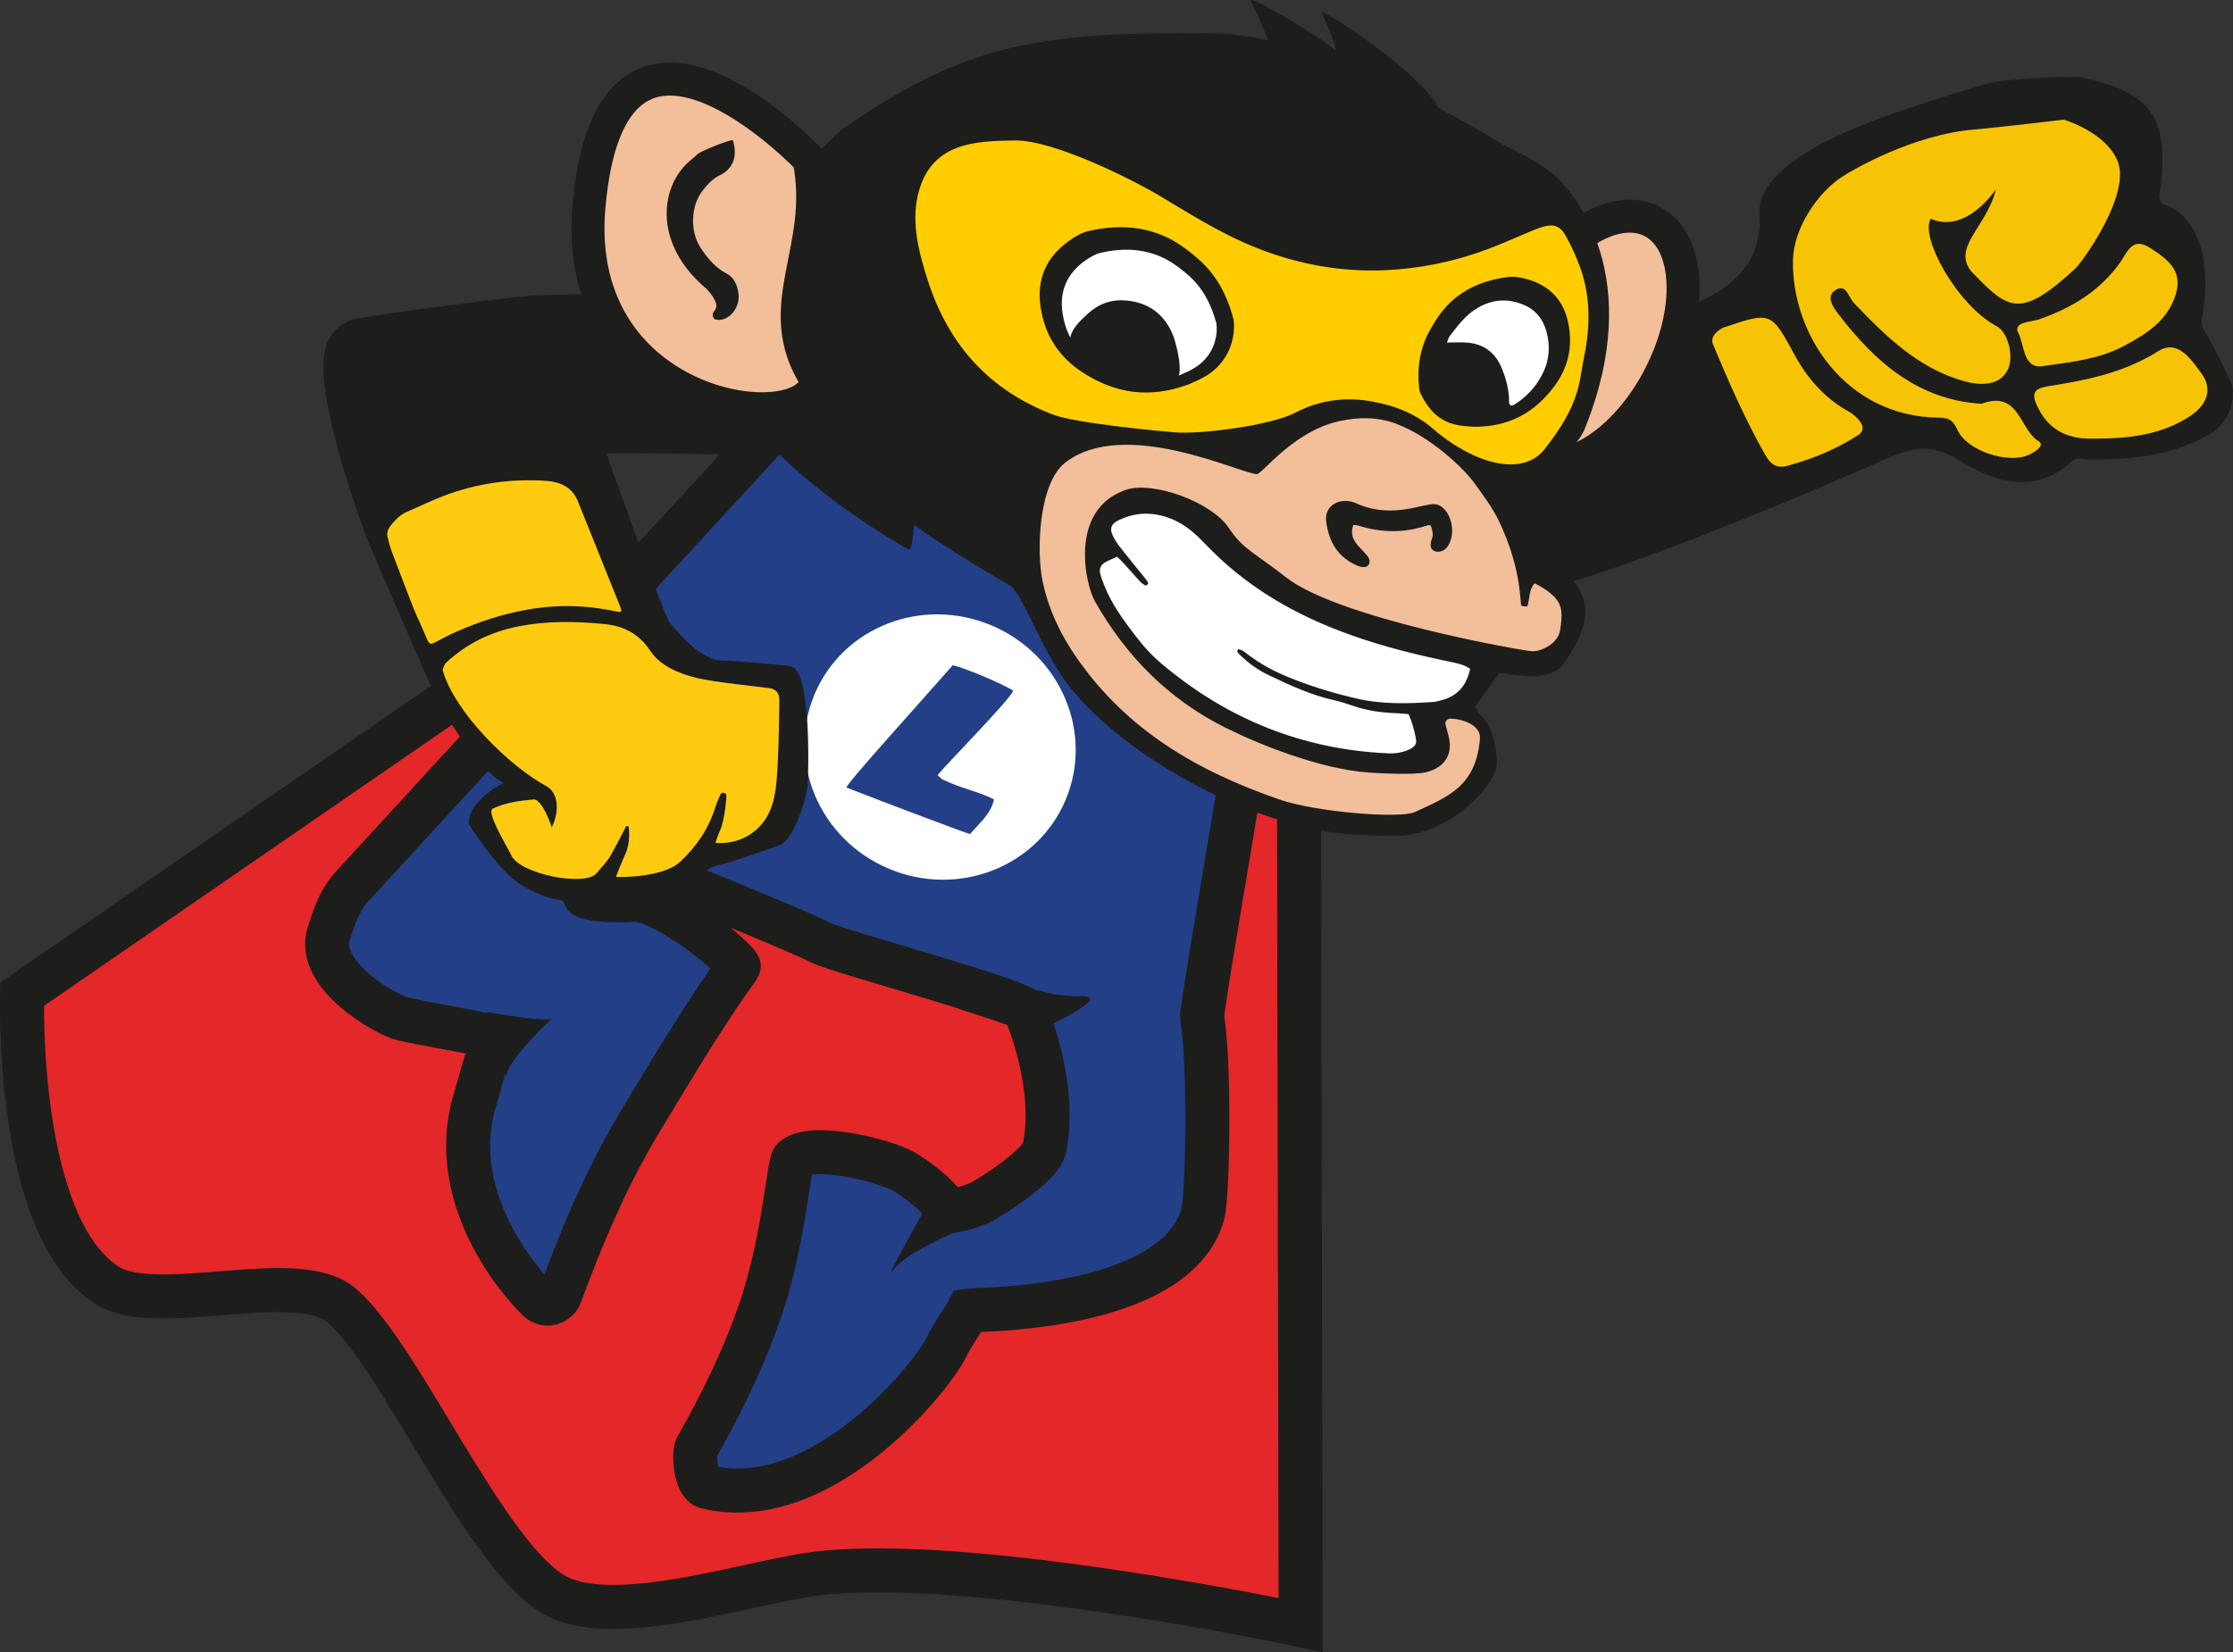 <?xml version="1.0" encoding="UTF-8"?><svg id="b" xmlns="http://www.w3.org/2000/svg" viewBox="0 0 405.76 300.3"><rect x="0" y="0" width="405.76" height="300.3" fill="#333333" stroke="none"/><g id="c"><path id="d" d="M138.34,88.15L4.03,180.69s-1.39,42.28,15.45,52.94c9.04,5.72,34.55-3.35,42.63,3.65,10.8,9.36,26.28,45.98,38.86,52.74,10.87,5.84,35.12-2.48,47.36-4,27.9-3.46,88.01,9.33,88.01,9.33l-.36-181.9-97.64-25.31Z" style="fill:#e42728; fill-rule:evenodd; stroke:#1d1d1b; stroke-miterlimit:10; stroke-width:8px;"/><g id="e"><path d="M405.7,70.26c.44,3.61-1.35,7.16-4.55,8.89-7.07,3.81-14.26,4.46-21.63,4.36-1.06-.01-2.1-.55-3.08.36-6.72,6.22-14.24,3.62-20.2-.07-5.56-3.45-8.85-2.47-14.32-.05-16.6,7.34-46.21,19.68-63.93,24.18-1.71.43-13.11-24.72-7.46-38.23,1.58-3.77,26.77-11.96,26.77-11.96,3.58-.26,23.47-3.23,22.39-18.45-.84-11.87,25.14-19.13,41.51-24.13,2.49-.76,15.01-1.46,16.95-1.06,12.68,2.57,16.01,7.17,14.4,20.04-.17,1.35-.56,2.7,1.03,3.16,3.2.94,9.04,6.3,6.55,20.6-.14.83.03,1.68.49,2.39,2.28,3.54,5.07,9.95,5.07,9.95Z" style="fill:#1d1d1b; stroke-width:0px;"/><path d="M337.67,79.08c-3.99,2.55-8.33,4.36-12.94,5.6-2.13.58-3.17-.6-3.96-1.99-3.67-6.46-6.64-13.25-9.5-20.1-.74-1.77,1.75-3.01,1.92-3.06,8.58-2.89,8.63-2.92,12.83,4.84,2.39,4.41,5.52,8,9.97,10.47,1.14.63,3.77,2.9,1.68,4.23Z" style="fill:#f6c404; stroke-width:0px;"/><path d="M380.64,79.72c-3.67.13-7.89-.69-10.3-5.58-1.15-2.34-1.12-3.48,1.82-3.94,6.98-1.09,13.79-2.45,20.02-6.38,3.56-2.24,6.01,1.56,7.82,4.02,2.26,3.06.85,5.92-2.11,7.84-4.9,3.18-10.42,4.04-17.24,4.05Z" style="fill:#f6c404; stroke-width:0px;"/><path d="M371.46,66.51c-3.89.81-3.57-3.83-4.71-6-1.06-2.02,2.34-1.97,3.78-2.47,5.94-2.08,11.05-5.14,14.77-10.4,1.17-1.65,2.13-4.72,5.37-2.6,3.13,2.04,6.1,4.09,4.64,8.63-1.53,4.75-5.43,7.11-9.41,9.23-4.2,2.24-8.92,2.86-14.44,3.6Z" style="fill:#f6c404; stroke-width:0px;"/><path d="M358.49,49.61c6.48,6.78,8.68,8.35,18.6-.78,1.2-1.1,10.09-13.3,7.74-19.43-2.07-5.4-9.82-7.65-9.82-7.65-.08,0-12.11,1.44-16.17,1.78-11.23.92-22.08,7.3-23.98,8.51-4.61,2.94-8.93,9.47-9.06,15.17-.3,13.57,9.66,28.55,26.48,28.7,2,.02,2.6.5,3.45,2.31,1.78,3.77,9.18,6.13,12.88,4.47,1.05-.47,3.12-1.71,1.82-2.5-3.51-2.14-3.49-9.35-10.36-6.81-11.4-.65-19.31-7.52-25.98-16.25-.75-.98-2.43-3.1-.69-4.32,2.05-1.44,2.45,1.19,3.47,2.26,5.8,6.06,11.75,11.95,20.16,14.25,2.91.79,6.37.8,7.8-2.11,1.16-2.34.09-6.79-1.99-7.9-7.35-3.92-14.03-16.39-12-19.54,6.48,2.83,11.84-5.36,11.84-5.36-1.67,6.93-8.34,10.67-4.21,15.23Z" style="fill:#f6c404; stroke-width:0px;"/></g><g id="f"><path d="M186.36,183.84c1.68-1.32-34.27-10.95-37.1-12.45-3.82-2.02-29.32-12.41-30.33-12.6-1.26-.23-14.1,3.41-12.58,4.11,1.66.77,6.55.83,8.41.64,5.87-.57,19.98,11.48,19.47,12.17-4.78,6.53-10.13,15.17-18.15,28.53-8.71,14.49-14.16,31.22-14.5,31.61-.91,1.02-2.02,1.45-3.28.78-.84-.45-18.14-17.48-11.86-37.18.33-1.03,1.43-5.24,1.8-6.26,1.09-.37,1.01-4.87-1.32-5.33-4.56-.92-9.15-1.69-13.7-2.65-2.67-.56-15.96-7.88-13.46-15.58,1.01-3.1,1.93-5.98,4.16-8.44,5.89-6.5,105.57-114.79,107.03-116.12.47.12,65.02,34.19,65.03,34.96,0,.2-17.85,103.38-17.56,104.9,1.42,7.39,1.13,32.26.11,35.85-5.05,17.59-41.41,17.22-42.57,17.4-.64,1.23-3.36,5.25-3.77,6.24-2.06,5.01-22.76,31.01-43.85,25.82-1.96-.48-2.38-6.03-1.72-7.23.56-1.03,7.87-13.39,12.05-26.46,3.9-12.21,4.69-25.2,5.47-25.9,3.29-2.98,16.2.16,19.95,2.21,2.01,1.1,6.37,4.29,7.75,6.73-1.93,1.51,4.38-.03,6.43-1.09,2.78-1.45,10.87-6.9,11.47-9.64,2.5-11.39-3.29-24.84-3.37-24.99" style="fill:#233f87; fill-rule:evenodd; stroke:#1d1d1b; stroke-miterlimit:10; stroke-width:8px;"/><path d="M180.14,113.66c-12.6-5.3-26.98.31-32.12,12.52-5.14,12.22.91,26.42,13.5,31.72,12.6,5.3,26.98-.31,32.12-12.52,5.14-12.22-.91-26.42-13.5-31.72ZM171.17,141.62c3.72,1.81,5.89,1.95,9.45,3.67-.58,2.73-2.69,4.32-4.35,6.31-.77-.18-15.68-5.8-22.44-8.45-.51-.2,12.78-14.79,19.28-22.23,2.16.44,9.15,3.39,11,4.63-.61,1.68-12.61,13.8-13.74,15.36l.81.72Z" style="fill:#fff; fill-rule:evenodd; stroke-width:0px;"/><path d="M178.91,221.64s-13.84,5.39-16.44,8.99,5.83-11.29,5.83-11.29l10.61,2.29Z" style="fill:#1d1d1b; fill-rule:evenodd; stroke-width:0px;"/><path d="M88.52,183.95c2.72.47,10.91,1.87,11.81,1.1.4-.34-8.64,8.03-8.24,10.57.32,2.05-3.57-11.67-3.57-11.67Z" style="fill:#1d1d1b; fill-rule:evenodd; stroke-width:0px;"/><path d="M181.6,177.35s7.67,3.92,14.66,3.72-8.48,6.65-8.48,6.65l-13.66-4.38,7.48-5.99Z" style="fill:#1d1d1b; fill-rule:evenodd; stroke-width:0px;"/></g><g id="g"><path d="M59.3,62.75c-2.86,7.73,6.58,33.03,7.18,34.59,1.14,2.95,11.81,27.5,13.03,30.01.71,1.44,7.23,12.59,12.01,14.96-.72.26-6.86,3.72-6.26,7.53.07.42,4.99,7.61,8.14,10.04,3.08,2.38,6.59,3.66,10.45,4.04,1.69.17,6.69-1.13,7.64-1.53,2.27,1.29,14.08-1.22,16.14-3.48.81-.88,1.68-1.38,2.82-1.61,1.88-.37,9.34-3.02,11.27-3.71,2.58-.92,4.89-8.73,5.04-10.85.14-1.98.73-20.93-3.04-21.62-1.64-.3-10.03-1.03-12.59-1.06-3.84-.04-8.2-5.38-9.51-7.02-.92-1.14-11.06-29.46-11.42-30.61,1.05-.37,38.56.68,39.33.12-1.48-7.25-7.15-26.93-9.45-29.68-.58,0-39.79.66-43.08.81-2.97.14-30.98,3.73-32.97,4.41-2.26.77-3.89,2.37-4.74,4.67ZM70.45,97.71c-.21-.77,0-1.49.49-2.09.82-1.02,1.69-1.99,2.92-2.53,2.27-.99,4.51-2.08,6.82-2.96,6.01-2.26,12.23-3.16,18.65-2.7,2.79.21,4.87,1.34,5.84,4.11.02.06.06.11.07.17,2.5,6.21,5,12.43,7.49,18.65.09.22.12.47.19.77-.23.09-.29.13-.34.12-.31-.04-.61-.08-.91-.15-5.28-1.13-10.58-1.23-15.9-.27-4.48.8-8.78,2.21-12.93,4.04-1.3.57-2.56,1.25-3.81,1.92-.75.4-1.05.31-1.4-.53-.44-1.02-.88-2.05-1.33-3.07-.35-.79-.75-1.57-1.06-2.37-1.37-3.52-2.73-7.06-4.06-10.59-.31-.81-.51-1.66-.73-2.5ZM80.45,121.84c-.05-.17.36-1.15.61-1.4,3.69-3.44,8.04-5.56,12.95-6.56,5.29-1.08,10.61-.98,15.95-.45,3.48.35,6.26,1.9,8.19,4.85.91,1.39,2.15,2.37,3.59,3.15,1.49.8,3.07,1.34,4.7,1.75,3.44.88,12.59,1.73,13.62,1.94.94.21,1.49.86,1.53,1.87.02.25-.06,10.19-.49,14.89-.18,1.98-.48,3.94-1.34,5.77-1.74,3.69-5.5,5.87-9.76,5.54.06-.24.58-1.74.82-2.23.9-1.89,1.22-6.33,1.16-6.51-.11-.32-.71-.5-.95-.26-.17.17-.86,1.88-1.07,2.54-1.21,3.89-3.44,7.14-6.38,9.9-3.12,2.94-11.45,2.84-11.67,2.72.56-1.39,1.06-2.71,1.66-4,.71-1.52.82-3.1.71-4.73-.02-.23-.02-.5-.48-.51-.14.28-2.01,3.9-2.84,5.35-.67,1.2-1.65,2.14-2.52,3.21-2.05,2.57-13.82.2-15.48-3.11-1.17-2.34-4.67-8.01-3.41-8.6,2.35-1.1,4.87-1.44,7.41-1.65,1.45-.11,3.12,4.38,3.27,5.06,1.36-2.52,1.42-6.23-.98-7.51-6.67-3.59-16.63-13.35-18.81-21.03Z" style="fill:#1d1d1b; stroke-width:0px;"/><path d="M70.94,95.62c-.5.61-.7,1.32-.49,2.09.22.84.42,1.69.73,2.5,1.33,3.54,2.69,7.07,4.06,10.59.32.81.71,1.59,1.06,2.37.45,1.02.89,2.05,1.33,3.07.36.84.66.93,1.4.53,1.25-.66,2.51-1.34,3.81-1.92,4.15-1.83,8.44-3.25,12.93-4.04,5.32-.95,10.62-.86,15.9.27.3.07.61.11.91.15.05,0,.11-.03.34-.12-.07-.3-.1-.55-.19-.77-2.49-6.22-4.99-12.44-7.49-18.65-.02-.06-.05-.11-.07-.17-.96-2.76-3.05-3.9-5.84-4.11-6.42-.46-12.64.44-18.65,2.7-2.32.88-4.55,1.98-6.82,2.96-1.24.54-2.1,1.51-2.92,2.53Z" style="fill:#fecb10; stroke-width:0px;"/><path d="M81.06,120.44c-.26.25-.66,1.23-.61,1.4,2.18,7.68,12.15,17.44,18.81,21.03,2.4,1.29,2.34,5,.98,7.51-.15-.68-1.82-5.17-3.27-5.06-2.54.21-5.06.55-7.41,1.65-1.25.59,2.24,6.26,3.41,8.6,1.66,3.3,13.43,5.67,15.48,3.11.86-1.07,1.84-2.02,2.52-3.21.83-1.45,2.7-5.07,2.84-5.35.46,0,.46.27.48.51.11,1.64,0,3.21-.71,4.73-.6,1.29-1.1,2.62-1.66,4,.22.12,8.55.22,11.67-2.72,2.95-2.76,5.17-6,6.38-9.9.21-.66.9-2.37,1.07-2.54.23-.24.84-.07.95.26.06.17-.26,4.62-1.16,6.51-.24.5-.76,1.99-.82,2.23,4.26.33,8.03-1.84,9.76-5.54.86-1.83,1.15-3.79,1.34-5.77.43-4.7.51-14.64.49-14.89-.04-1-.59-1.66-1.53-1.87-1.03-.22-10.18-1.06-13.62-1.94-1.63-.41-3.21-.95-4.7-1.75-1.44-.78-2.68-1.76-3.59-3.15-1.93-2.95-4.72-4.5-8.19-4.85-5.34-.53-10.66-.63-15.95.45-4.91,1-9.27,3.12-12.95,6.56Z" style="fill:#fecb10; stroke-width:0px;"/></g><ellipse cx="289.04" cy="61.92" rx="24.38" ry="14.13" transform="translate(101.64 290.52) rotate(-62.75)" style="fill:#f3be9a; stroke:#1d1d1b; stroke-miterlimit:10; stroke-width:6px;"/><path d="M278.17,90.55c1.89-3.57,8.38-9.11,9.75-12.5,11.25-27.75-2-42.75-4.57-45.34-2.91-2.93-6.78-4.65-10.44-6.55-.3-.16-4.85-3.02-11.52-6.53-3.23-6.61-21.65-18.42-21.22-17.34.5,1.25,3.75,8.25,2,6.5S225.92-1.7,227.29.3c.76,1.11,2.1,4.36,3.14,7.04-3.47-.78-6.85-1.25-10.01-1.29-32.46-.39-45.25,2.25-67.06,17.19-.07.05-24.7,20.67-22.6,41.23,1.63,15.97,29.15,32.51,34.33,35.42.92.51.65-5.22,1.33-4.33.33.43,6.4,4.64,16.92,10.75,2.43,1.41,4.99,9.85,9.92,17,7.75,11.25,29.62,25.56,50.33,28.17,2.45.31,10.07.55,11.33.42,9-.92,16.06-8.68,16.93-12.18.49-1.98-.43-7.65-2.72-9.62-.5-.43-.76-1.07-1.13-1.58,1.49-2.09,2.91-4.08,4.44-6.22.57.08,1.31.2,2.04.29,3.52.43,7.74.9,9.82-2.17,3.46-5.09,5.29-9.68,2.12-14.18-4.14-5.88-11.83-8.92-8.25-15.67Z" style="fill:#1d1d1b; stroke-width:0px;"/><path d="M282.36,108.4c-1.03-1.02-2.22-1.73-3.51-2.39-1.08,1.25-.86,2.86-1.32,4.22-.93-.02-1.1-.06-1.15-.38-.15-.89-.09-7.05-4.06-15.24-1.2-2.48-2.9-4.71-4.52-6.95-1.8-2.48-7.75-8.24-14.1-10.64-3.35-1.27-6.88-1.24-10.4-.46-8.38,1.87-13.9,9.59-14.91,9.61-2.71.04-24.1-10.49-34.86-2.06-4.83,3.79-5.25,16.21-4.04,21.75,1.1,5.05,3.29,9.6,6.23,13.81,9.1,13.03,21.72,20.43,36.72,25.63,6.74,2.34,21.99,3.53,24.64,2.3,6.07-2.8,11.14-4.69,11.84-13.33.21-2.53-3.31-3.63-5.32-3.65-.71,0-1.09.55-.91,1.21.08.29.58,2.01.67,2.59.52,3.19-1.27,5.17-4.15,5.92-2.27.59-9.3.16-10.49.07-8.94-.61-20.22-5.25-25.93-8.09-10.38-5.16-18.16-13.01-23.83-23.03-1.8-3.18-4.76-16.73,5.67-20.27,4.79-1.62,15.52,2.15,18.7,7,2.51,3.83,4.95,4.64,10.35,8.91,9.35,7.39,42.54,13.3,44.77,13.44,1.16.08,4.7-1.09,5.08-4.04.31-2.37.57-4.21-1.19-5.95ZM263.15,99.16c-.46.73-1.06,1.1-1.86,1.12-.42,0-.79-.13-1.04-.4-.23-.25-.33-.6-.28-.96.04-.33.08-.68.22-1,.28-.64.12-1.28-.06-2.01-.1-.41-.27-.52-.6-.45-.18.03-.34.09-.51.14-4,1.28-7.98,1.24-12.24-.08-.22-.07-.47-.08-.75-.1-.04,0-.07,0-.11,0-.45,1.13-.3,2.19.45,3.25.33.46.72.88,1.15,1.32.25.26.51.53.74.81.32.36.79.9.53,1.68-.07.21-.23.38-.45.48-.16.07-.35.11-.57.11-.32,0-.69-.08-1.07-.24-3.38-1.41-5.31-4.18-5.73-8.25-.09-.87.14-1.67.67-2.31.57-.69,1.42-1.11,2.41-1.2.84-.07,1.63.07,2.42.42,3.13,1.43,6.6,1.67,10.62.76,1.1-.25,2.01-.43,2.87-.58,1.1-.19,2.04.23,2.79,1.23,1.32,1.77,1.49,4.52.4,6.26Z" style="fill:#f3be9a; fill-rule:evenodd; stroke-width:0px;"/><path d="M147.01,28.96c3.33,16.67-7.33,26.67,1.33,40-.67,11.33-44.56,6.29-41.33-31.33,4-46.67,40-8.67,40-8.67Z" style="fill:#f3be9a; fill-rule:evenodd; stroke:#1d1d1b; stroke-miterlimit:10; stroke-width:6px;"/><path d="M133.17,25.51c.89,2.84.03,4.92-1.87,6.08-.13.08-.27.15-.41.21-1.27.58-2.27,1.64-3.19,2.81-2.17,2.73-2.37,7.36-.44,10.35,1.28,2,2.77,3.72,4.72,4.73,1.36.7,2.01,2.03,2.22,3.73.34,2.66-2.02,5.25-4.23,4.63-.31-.08-.59-.73-.43-1.07.14-.31.35-.56.51-.86.61-1.15-1.31-3.3-1.72-3.66-2.56-2.19-4.78-4.75-6.16-8.26-2.19-5.57-.82-11.71,3.4-15.16.37-.3.75-.57,1.07-.94.54-.62,6.43-2.92,6.54-2.59Z" style="fill:#1d1d1b; fill-rule:evenodd; stroke-width:0px;"/><path d="M209.98,35.15c5.97,3.56,11.83,7.32,18.33,9.9,7.47,2.96,15.21,4.4,23.24,4.07,6.39-.27,12.61-1.54,18.6-3.77,2.24-.83,4.42-1.82,6.63-2.73,1.17-.48,2.33-1.03,3.54-1.39,1.96-.58,3.18-.18,4.18,1.61,1.04,1.88,1.96,3.87,2.68,5.9,1.87,5.29,1.79,10.71.66,16.15-.94,4.48-.56,8.43-7.21,16.79-3.08,3.87-8.53,3.08-13.01,1-2.64-1.23-5.08-2.89-7.29-4.8-3.17-2.72-6.87-4.15-10.91-4.89-4.89-.91-9.66-.28-13.99,1.99-4.59,2.41-17.38,3.97-21.89,3.61-3.21-.26-18.08-1.68-22.1-3.2-11.55-4.37-19.02-12.61-22.8-24.26-1.65-5.1-3.08-10.53-1.84-15.74,2.27-9.51,10.37-9.77,17.63-9.86s21.94,7.49,25.54,9.63Z" style="fill:#ffcd00; fill-rule:evenodd; stroke-width:0px;"/><path d="M267.71,77.56c-.68-.07-1.81-.1-2.9-.31-3.31-.63-5.29-2.86-6.69-5.73-.19-.39-.24-.86-.28-1.31-.34-3.66.23-7.1,2.07-10.35,1.12-1.97,2.33-3.78,4.05-5.28,2.94-2.56,6.4-3.78,10.17-4.24,1.07-.13,2.24.1,3.31.39,4.09,1.14,6.67,3.76,7.53,8,.87,4.28-.01,8.16-2.64,11.62-3.55,4.68-8.19,7.29-14.62,7.22" style="fill:#1d1d1b; fill-rule:evenodd; stroke-width:0px;"/><path d="M274.53,73.73c-.44-.39-.3-.86-.32-1.28-.11-2.04-.64-3.97-1.46-5.83-1.16-2.63-3.21-4.07-6.03-4.34-1.18-.11-2.38-.02-3.79-.02.21-.51.28-.87.47-1.13,1.49-1.96,2.96-3.94,5.17-5.21,2.65-1.52,5.38-1.7,8.18-.57,2.77,1.12,4.09,3.38,4.54,6.2.37,2.36-.01,4.6-1.16,6.72-1.2,2.22-2.87,3.99-5.02,5.3-.17.1-.4.11-.57.15" style="fill:#fff; fill-rule:evenodd; stroke-width:0px;"/><path d="M215.98,69.86c-7.17,2.67-13.41,1.63-19.27-2.18-4.33-2.81-6.89-6.79-7.63-11.94-.74-5.08,1.08-9.05,5.2-11.98,1.07-.76,2.29-1.49,3.54-1.77,4.4-1,8.77-1.03,13.08.65,2.54.99,4.62,2.53,6.66,4.28,3.38,2.89,5.32,6.54,6.49,10.75.46,1.66.46,7.42-4.96,10.69-1.13.68-2.38,1.16-3.12,1.51" style="fill:#1d1d1b; fill-rule:evenodd; stroke-width:0px;"/><path d="M220.93,58.43c-.93-3.35-2.48-6.26-5.17-8.56-1.63-1.39-3.29-2.62-5.31-3.41-3.44-1.34-6.92-1.32-10.42-.52-1,.23-1.97.81-2.82,1.41-3.28,2.33-4.73,5.49-4.14,9.54.24,1.63.71,3.11,1.41,4.45.33-1.6,1.64-2.9,3.13-4.27,2.02-1.86,4.34-2.68,6.94-2.46,3.52.3,6.26,1.84,8.09,5.19.16.38.48.97.68,1.6.89,2.8,1.35,5.94.85,6.85.11-.04.23-.07.34-.12.59-.28,1.58-.66,2.48-1.21,4.32-2.61,4.32-7.19,3.96-8.51Z" style="fill:#fff; fill-rule:evenodd; stroke-width:0px;"/><path d="M262.05,127.23c-.5.14-1.02.31-1.53.35-4.77.34-9.51.46-14.25-.67-4.59-1.09-9.06-2.46-13.39-4.36-2.07-.91-4-2.02-5.81-3.35-.65-.48-1.23-1.08-2.08-1.21-.36.44,0,.72.24.96,1.55,1.54,3.3,2.81,5.28,3.75,3.84,1.83,7.7,3.64,11.89,4.56,1.16.26,2.31.63,3.43,1.02,2.64.92,5.36,1.27,8.14,1.36.66.02,1.31.11,1.99.17.66,1.47,1.02,2.91,1.31,4.36.2,1.01-.08,1.48-1.04,1.97-1.3.67-2.7.85-4.14.78-15.48-.72-29.07-6.24-40.91-16.19-1.84-1.54-3.45-3.31-4.9-5.22-2.18-2.85-4.3-5.75-5.63-9.12-.27-.69-.56-1.39-.73-2.11-.22-.91.1-1.62.92-2.08.64-.37,1.34-.64,2.14-1.01.35.34.74.67,1.07,1.04,1.05,1.16,2.08,2.35,3.14,3.51.25.27.58.47.9.66.08.05.3-.03.39-.12.09-.09.19-.3.15-.38-.18-.32-.41-.62-.64-.9-1.5-1.86-3.03-3.7-4.5-5.59-.5-.64-.95-1.35-1.3-2.09-.6-1.26-.26-2.1,1.01-2.73,3.05-1.51,6.18-1.59,9.34-.4,2.14.8,3.93,2.13,5.52,3.74,1.31,1.33,2.62,2.67,4,3.93,6.84,6.24,14.83,10.52,23.51,13.6,5.99,2.14,12.15,3.64,18.38,4.92,1.09.22,2.17.49,3.19,1.17-.61,2.91-2.16,4.89-5.06,5.68Z" style="fill:#fff; stroke-width:0px;"/></g></svg>